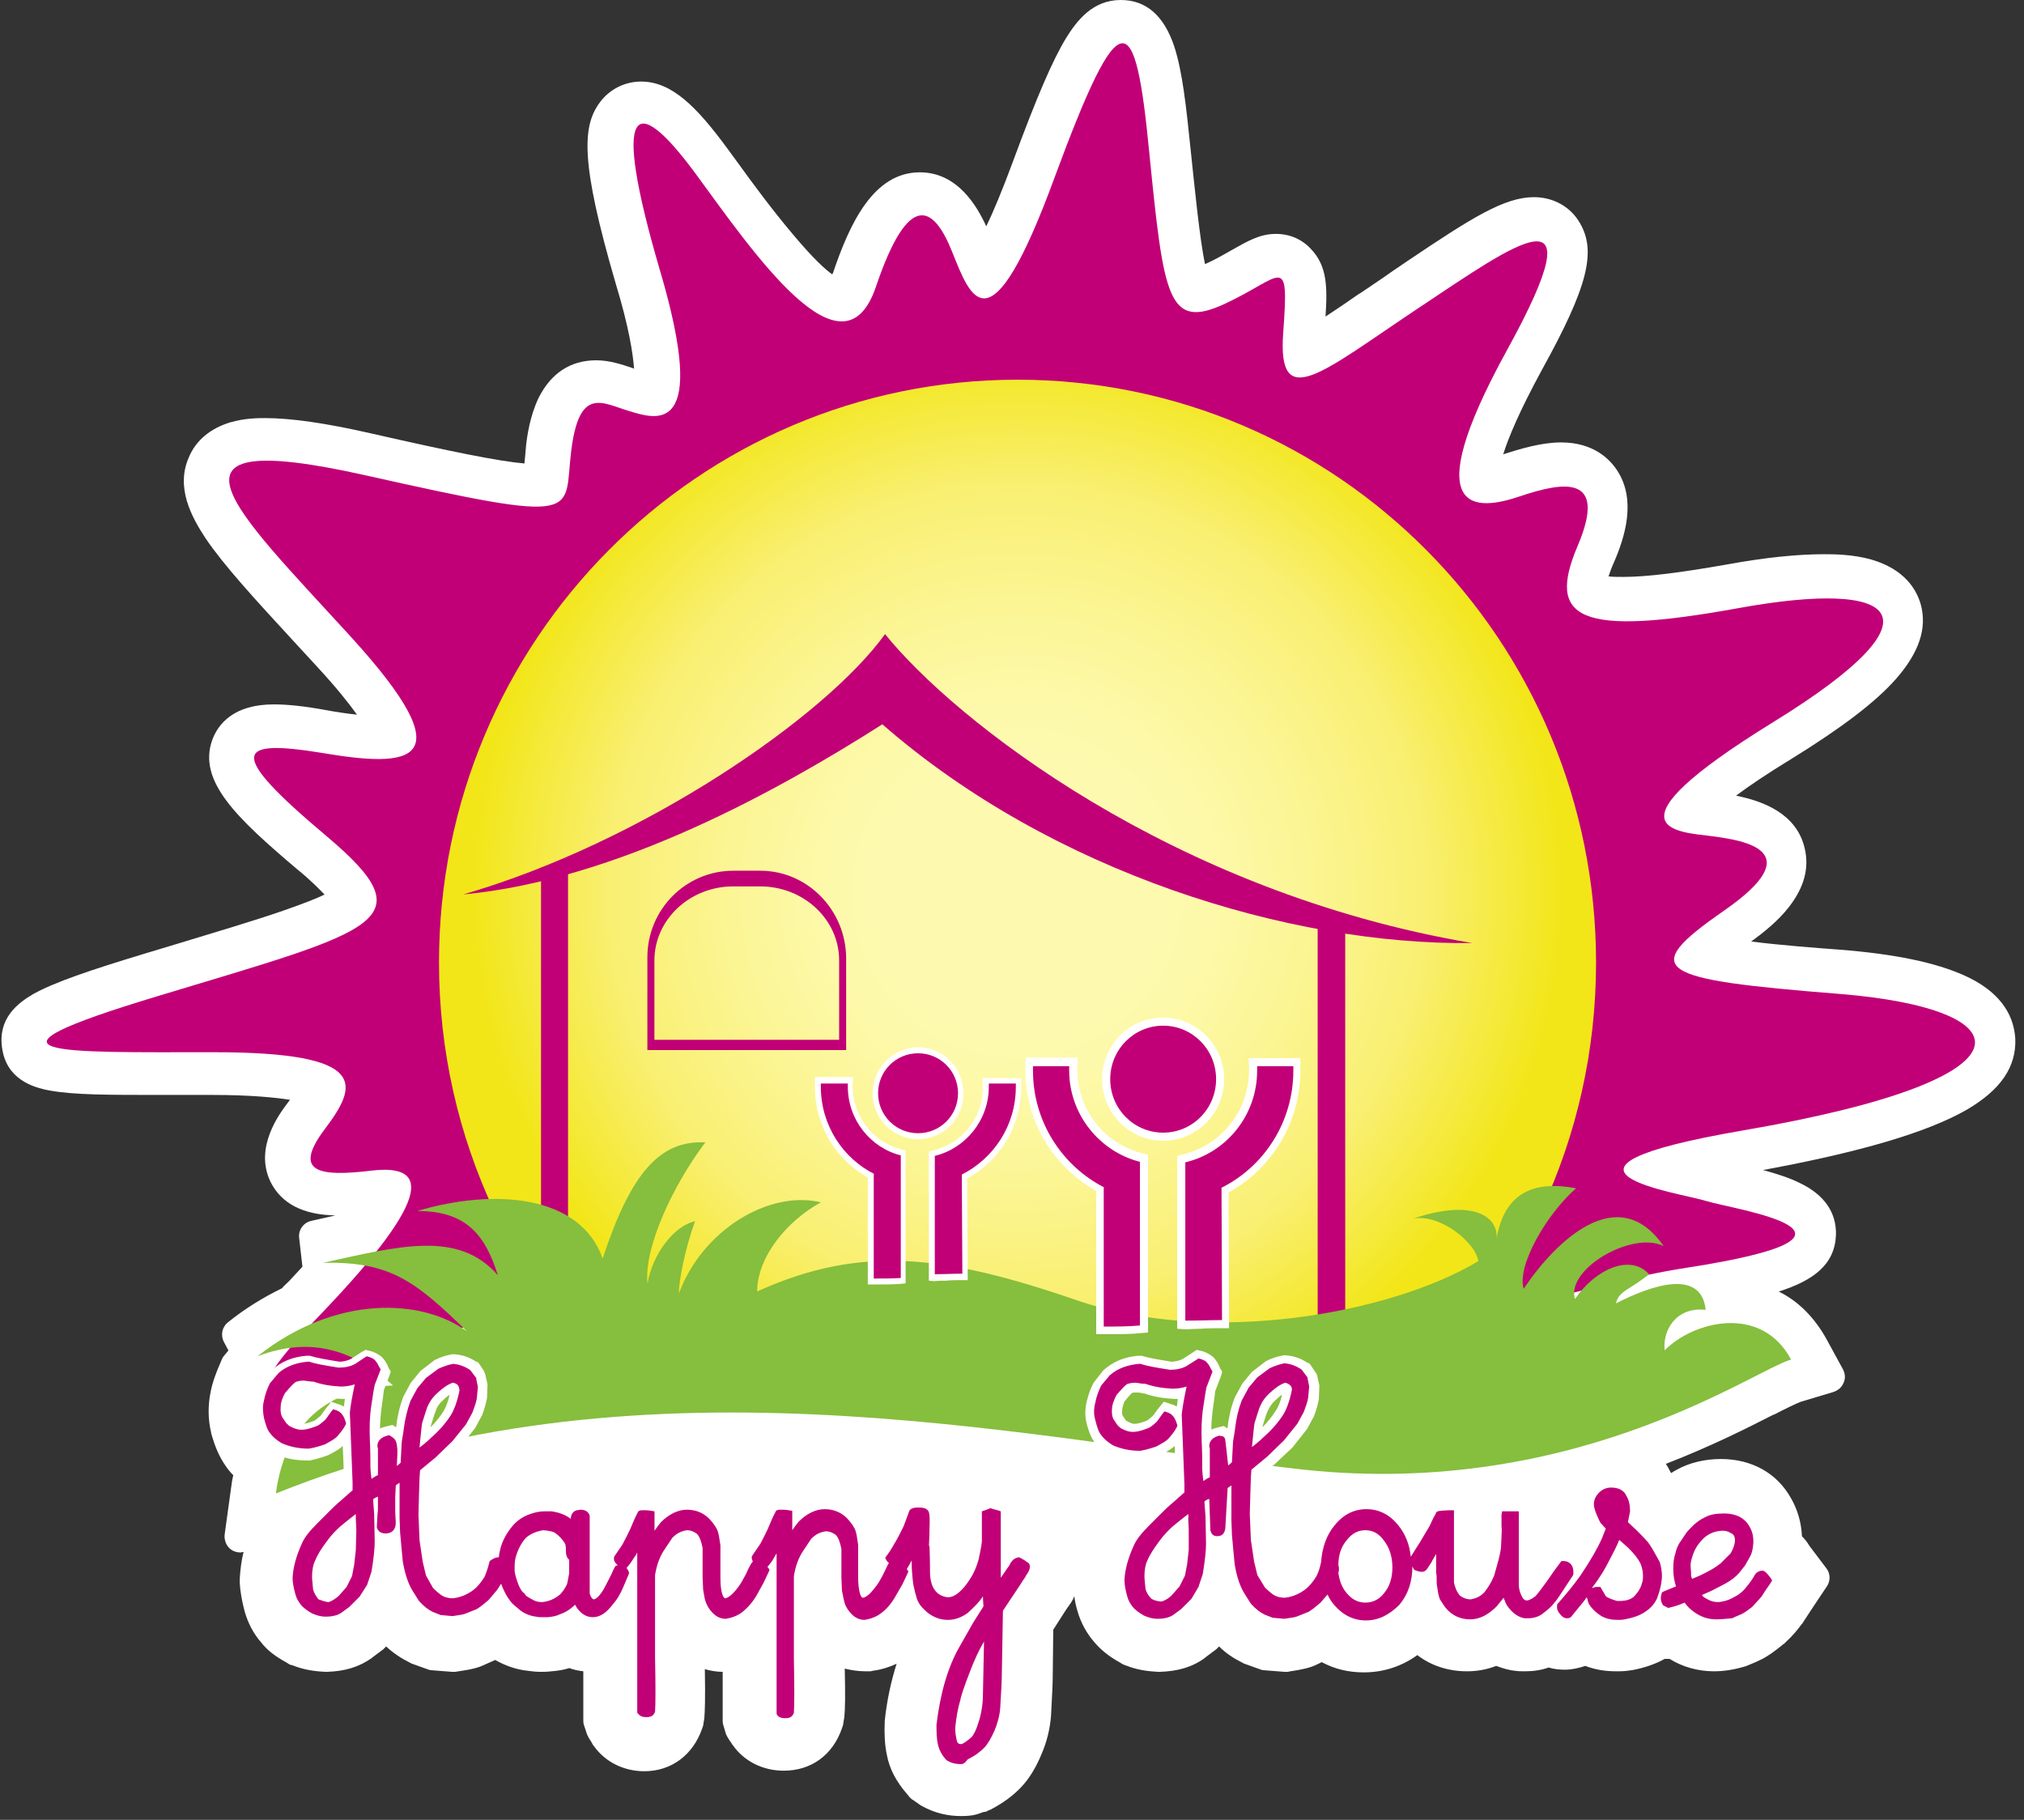 <svg width="228" height="205" viewBox="0 0 228 205" fill="none" xmlns="http://www.w3.org/2000/svg">
<rect x="0" y="0" width="228" height="205" fill="#333333" stroke="none"/>
<path d="M108.243 204.575C106.721 204.575 105.261 204.21 103.922 203.48L103.801 203.419C103.74 203.358 103.679 203.358 103.618 203.297L102.827 202.749C102.705 202.689 102.584 202.567 102.462 202.445L102.219 202.141C100.941 200.681 100.211 199.281 99.906 197.699C99.663 196.543 99.602 195.265 99.663 193.987C99.663 193.926 99.663 193.926 99.663 193.866C99.906 191.492 100.393 189.363 101.002 187.415C100.211 187.781 99.298 188.085 98.324 188.207L98.081 188.267C97.959 188.267 97.898 188.267 97.777 188.267H97.472C96.681 188.267 95.89 188.146 95.16 187.963C95.221 190.823 95.221 192.405 95.099 193.5L95.038 193.866C95.038 193.987 94.978 194.109 94.978 194.291L94.856 194.657C93.821 197.699 91.387 199.464 88.284 199.464C85.972 199.464 83.842 198.429 82.564 196.604C82.564 196.604 82.564 196.543 82.503 196.543L82.321 196.239L82.26 196.178L81.956 195.691C81.895 195.569 81.834 195.448 81.773 195.326L81.469 194.291C81.408 194.109 81.408 193.926 81.408 193.744V188.328C80.739 188.328 80.009 188.207 79.4 188.024C79.461 191.492 79.4 192.831 79.339 193.561L79.278 193.926C79.278 194.048 79.218 194.231 79.218 194.352L79.096 194.717C78.061 197.699 75.627 199.524 72.585 199.524C70.273 199.524 68.204 198.49 66.926 196.725C66.926 196.725 66.926 196.665 66.865 196.665L66.683 196.36C66.683 196.299 66.622 196.299 66.622 196.239L66.317 195.752C66.257 195.63 66.196 195.508 66.135 195.387L65.77 194.291C65.709 194.109 65.709 193.926 65.709 193.744V188.267C65.161 188.207 64.614 188.085 64.127 187.902C63.579 188.085 62.91 188.207 62.119 188.267C61.632 188.328 61.206 188.328 60.902 188.328C60.354 188.328 59.867 188.267 59.442 188.207C58.225 188.085 56.947 187.659 55.791 186.99L54.695 187.476C53.843 187.902 52.931 188.085 51.653 188.267L51.288 188.328C51.227 188.328 51.105 188.328 51.044 188.328C50.983 188.328 50.923 188.328 50.923 188.328L48.61 188.146C48.428 188.146 48.306 188.085 48.124 188.024L46.42 187.415C46.359 187.415 46.298 187.355 46.298 187.355L46.176 187.294C45.203 186.807 44.351 186.259 43.499 185.468L43.377 185.59C43.317 185.651 43.256 185.712 43.195 185.773L41.978 186.685C41.978 186.685 41.917 186.685 41.917 186.746C40.457 187.781 38.875 188.267 36.806 188.328H36.745C36.745 188.328 36.745 188.328 36.684 188.328C35.345 188.267 34.189 188.085 32.972 187.598L32.729 187.537C32.668 187.537 32.607 187.476 32.485 187.415L32.303 187.294C30.964 186.564 30.112 185.894 29.443 185.042C28.53 184.008 27.922 182.791 27.557 181.513C27.252 180.357 27.07 179.323 27.009 178.349V178.166C27.009 178.106 27.009 178.045 27.009 177.984V177.801C27.07 176.828 27.192 175.793 27.435 174.82C27.313 174.82 27.192 174.881 27.07 174.881C26.705 174.881 26.279 174.759 25.974 174.515C25.488 174.15 25.244 173.481 25.305 172.873L26.035 167.579C26.096 167.092 26.157 166.666 26.279 166.179C25.974 165.875 25.67 165.51 25.427 165.145C24.697 164.11 24.21 162.954 23.784 161.433C23.784 161.433 23.784 161.433 23.784 161.372C23.419 159.851 23.419 158.33 23.723 156.808C23.966 155.591 24.392 154.496 24.879 153.401L25.001 153.097C25.062 152.975 25.123 152.853 25.183 152.792L25.731 152.123L25.244 151.21C24.818 150.419 25.001 149.506 25.67 148.959C27.557 147.438 29.625 146.16 31.755 145.125C31.999 144.821 32.303 144.578 32.607 144.273C33.094 143.726 33.581 143.239 34.068 142.691L33.702 139.466C33.581 138.554 34.189 137.702 35.102 137.519C35.102 137.519 37.475 136.972 37.779 136.911C34.128 136.85 31.694 135.572 30.477 133.138C28.591 129.244 31.512 125.41 32.485 124.132C32.546 124.071 32.607 123.95 32.668 123.889C31.086 123.646 28.348 123.341 23.845 123.341H18.003C12.223 123.341 8.389 123.341 5.651 122.854C3.582 122.489 0.722 121.516 0.235 118.047C-0.251 114.701 2 112.997 3.765 111.963C6.199 110.624 10.154 109.285 16.178 107.46L20.011 106.304C24.21 105.026 28.53 103.748 31.877 102.592C34.311 101.74 35.71 101.192 36.562 100.766C35.954 100.158 35.041 99.184 33.459 97.906C26.644 92.126 22.263 87.988 23.906 83.363C24.575 81.538 26.34 79.347 30.843 79.347C32.303 79.347 34.25 79.53 36.867 80.017C37.84 80.199 39.057 80.382 40.213 80.504C39.3 79.226 37.901 77.461 35.71 75.088L32.85 71.985C28.591 67.36 25.244 63.709 23.175 60.667C21.532 58.172 19.768 54.886 21.289 51.478C22.08 49.592 23.723 48.253 25.914 47.584C27.557 47.097 29.139 47.097 29.869 47.097C32.729 47.097 36.684 47.645 41.978 48.862C50.801 50.87 56.217 51.965 59.077 52.209C59.137 51.661 59.198 50.931 59.259 50.201C59.381 49.105 59.685 46.915 60.659 44.846C62.058 42.047 64.249 40.586 67.169 40.586C68.691 40.586 70.09 41.073 71.186 41.438C71.186 41.438 71.429 41.499 71.429 41.56C71.307 39.917 70.881 36.935 69.36 31.946C65.344 18.194 65.587 14.178 67.595 11.501C68.691 10.04 70.394 9.188 72.22 9.188C75.688 9.188 78.487 12.048 81.895 16.673L83.234 18.498C84.633 20.445 87.006 23.67 89.379 26.469C91.631 29.147 92.969 30.364 93.76 30.911C93.76 30.851 93.76 30.851 93.821 30.79C95.708 25.192 98.385 19.411 103.618 19.411C107.878 19.411 110.068 23.244 111.103 25.496C111.894 23.853 112.867 21.541 114.084 18.255C116.822 10.831 118.587 6.754 120.108 4.259C121.325 2.312 123.09 0 126.254 0C129.114 0 131.122 1.765 132.278 5.233C133.191 8.032 133.617 11.926 134.104 16.673C134.529 20.689 135.138 26.956 135.746 29.755C136.963 29.208 137.998 28.599 138.85 28.112C140.493 27.2 141.892 26.348 143.718 26.348C145.3 26.348 146.699 26.956 147.734 28.112C149.438 29.938 149.559 32.189 149.316 35.658C150.533 34.867 151.871 33.954 153.088 33.102L153.21 33.041C154.366 32.25 155.583 31.459 156.861 30.546L158.565 29.39C165.806 24.522 169.457 22.21 172.804 22.21C174.994 22.21 176.941 23.305 177.976 25.131C179.862 28.356 178.828 32.372 173.716 41.621C171.1 46.428 169.883 49.41 169.335 51.174C171.222 50.566 173.655 49.836 175.846 49.836C179.558 49.836 181.383 51.783 182.174 53C184.365 56.346 183.026 60.545 181.809 63.344C181.505 64.013 181.322 64.561 181.201 64.926C181.627 64.987 182.174 64.987 182.905 64.987C185.521 64.987 189.355 64.5 194.527 63.587C198.847 62.796 202.498 62.431 205.48 62.431C206.514 62.431 208.705 62.431 210.834 63.04C214.546 64.135 215.885 66.386 216.372 68.09C217.102 70.768 216.189 73.506 213.573 76.487C211.26 79.104 207.488 81.964 201.889 85.432C199.09 87.136 197.022 88.536 195.561 89.631C198.604 90.239 202.376 91.639 203.289 95.533C203.837 97.785 203.228 99.975 201.524 102.166C200.307 103.748 198.604 105.087 197.265 106.06C200.673 106.486 204.689 106.79 207.183 106.973C213.451 107.46 218.075 108.433 221.3 109.894C224.951 111.537 226.838 113.971 227.02 117.013C227.142 120.177 225.377 122.794 221.483 125.045C216.98 127.601 209.496 129.791 198.604 131.799C200.125 132.225 201.524 132.651 202.741 133.26C205.54 134.598 206.879 136.606 206.818 139.101C206.697 142.387 204.384 144.213 200.368 145.49C202.62 146.586 204.445 148.472 205.784 150.906L207.609 154.253C207.853 154.739 207.914 155.287 207.67 155.774C207.488 156.261 207.062 156.626 206.514 156.808L202.863 157.904C202.498 158.025 200.855 158.816 199.821 159.364H199.76C196.9 160.824 192.823 162.893 187.651 164.901C187.833 165.145 187.955 165.388 188.077 165.631C188.138 165.753 188.198 165.875 188.259 165.936C188.442 165.814 188.624 165.692 188.868 165.571C190.267 164.78 192.032 164.354 193.857 164.354C197.326 164.354 200.186 165.936 201.768 168.796C202.498 170.073 202.924 171.534 202.985 173.055C203.289 173.359 203.593 173.724 203.837 174.15L205.723 176.645C206.21 177.254 206.21 178.106 205.784 178.714L203.958 181.452C203.715 181.817 203.411 182.304 203.046 182.852C203.046 182.852 203.046 182.913 202.985 182.913C202.498 183.582 202.011 184.19 201.159 184.982L201.038 185.103C200.977 185.164 200.916 185.225 200.855 185.225L200.733 185.347C199.821 186.077 199.212 186.503 198.543 186.868C198.056 187.111 197.508 187.355 196.9 187.598C196.839 187.598 196.839 187.598 196.778 187.659C195.379 188.085 194.222 188.267 193.066 188.267C191.302 188.267 189.537 187.781 188.077 186.868H187.894C187.833 186.868 187.772 186.868 187.712 186.868C187.651 186.868 187.59 186.868 187.529 186.868C186.434 187.476 185.156 187.902 183.817 188.146H183.756C183.087 188.267 182.539 188.267 182.053 188.267C180.836 188.267 179.68 188.085 178.584 187.659C177.854 187.902 177.063 188.085 176.272 188.085C175.663 188.085 175.055 188.024 174.447 187.841C173.595 188.146 172.682 188.267 171.769 188.267C171.404 188.267 171.039 188.267 170.674 188.207C169.944 188.146 169.213 187.902 168.544 187.659C167.449 188.085 166.354 188.267 165.258 188.267C163.189 188.267 161.242 187.659 159.66 186.442C157.896 187.72 155.827 188.389 153.636 188.389C151.932 188.389 150.35 188.024 148.89 187.233L148.403 187.476C147.551 187.902 146.578 188.085 145.361 188.267L145.056 188.328C144.996 188.328 144.874 188.328 144.813 188.328C144.752 188.328 144.691 188.328 144.691 188.328L142.379 188.146C142.196 188.146 142.075 188.085 141.892 188.024L140.188 187.415C140.128 187.415 140.067 187.355 140.067 187.355L139.945 187.294C138.971 186.807 138.12 186.259 137.329 185.468L137.207 185.59C137.146 185.651 137.085 185.712 137.024 185.773L135.807 186.685C135.807 186.685 135.746 186.685 135.746 186.746C134.347 187.781 132.704 188.267 130.635 188.328H130.574C130.574 188.328 130.574 188.328 130.513 188.328C129.175 188.267 128.019 188.085 126.802 187.598L126.619 187.537C126.558 187.476 126.437 187.476 126.376 187.415L126.193 187.294C124.854 186.564 124.003 185.833 123.272 184.982C122.42 184.008 121.751 182.791 121.386 181.513C121.203 180.905 121.082 180.357 121.021 179.809C120.838 180.296 120.534 180.722 120.169 181.209L119.621 182.061L118.648 183.582L118.587 188.937C118.587 189.606 118.526 190.823 118.404 193.135V193.196C118.283 194.778 117.918 196.239 117.309 197.638C116.701 199.099 115.97 200.316 115.058 201.289C114.145 202.263 112.989 203.115 111.589 203.845L111.285 203.966C111.163 204.027 111.103 204.088 110.981 204.088L110.677 204.149C109.825 204.514 109.095 204.575 108.243 204.575Z" fill="white"/>
<path d="M68.611 150.292C59.422 147.554 52.181 148.649 42.202 152.848C32.223 157.046 23.643 161.001 36.422 147.736C49.139 134.41 47.983 131.185 41.959 131.855C35.935 132.585 32.892 132.098 36.604 127.169C40.316 122.24 41.715 118.529 24.069 118.529C6.484 118.529 -4.591 118.955 17.802 112.2C42.567 104.716 48.165 103.803 36.787 94.189C25.408 84.636 26.564 83.236 36.3 84.818C46.036 86.461 52.729 86.218 39.525 71.736C26.321 57.254 16.098 47.944 41.168 53.542C66.177 59.14 63.439 57.984 64.351 50.743C65.264 43.502 67.82 45.388 70.862 46.301C73.905 47.213 79.929 49.343 74.331 30.419C68.793 11.495 71.531 10.339 78.286 19.466C84.979 28.593 94.959 43.258 98.67 32.305C102.382 21.352 105.181 23.178 107.25 28.35C109.319 33.461 111.449 40.033 118.811 19.953C126.235 -0.127 127.878 0.785 129.46 17.154C131.103 33.522 131.529 37.234 138.04 34.192C144.551 31.149 145.22 28.35 144.551 37.477C143.881 46.605 148.932 41.919 159.824 34.678C170.716 27.437 180.208 20.44 169.803 39.364C159.398 58.288 166.335 57.558 171.202 55.915C176.07 54.272 181.182 53.359 177.713 61.513C174.245 69.667 177.713 71.796 195.786 68.511C213.858 65.225 219.395 69.241 199.741 81.35C180.026 93.52 189.092 93.702 192.804 94.189C196.516 94.676 203.939 95.832 194.203 102.586C184.468 109.34 186.536 110.314 207.164 111.957C227.792 113.6 230.713 121.449 196.272 127.352C170.533 131.794 189.336 134.349 192.317 135.323C195.299 136.236 214.345 139.035 190.005 142.807C165.665 146.519 125.14 167.086 68.611 150.292Z" fill="#C10077"/>
<path d="M72.272 158.324H156.974C170.969 146.276 179.792 128.386 179.792 108.428C179.792 72.162 150.645 42.772 114.623 42.772C78.661 42.772 49.453 72.162 49.453 108.428C49.453 128.386 58.337 146.276 72.272 158.324Z" fill="url(#paint0_radial_461_1782)"/>
<path d="M52.176 100.757C72.378 94.915 93.006 80.738 99.699 71.428C107.488 81.103 132.01 100.514 165.842 106.233C145.214 106.477 118.501 98.262 99.395 81.59C87.833 88.952 69.639 99.114 52.176 100.757Z" fill="#C10077"/>
<path d="M63.988 98.26H60.945V139.272H63.988V98.26Z" fill="#C10077"/>
<path d="M151.537 150.104H148.434V102.824L151.537 103.189V150.104Z" fill="#C10077"/>
<path d="M31.077 168.238C32.233 159.598 37.77 156.312 44.281 156.069C39.9 152.113 35.032 150.471 29.008 152.783C37.831 145.785 47.567 146.272 52.617 149.984C46.837 144.386 44.038 142.073 36.371 142.256C44.95 140.37 51.644 138.544 56.086 143.655C54.686 139.213 52.617 136.414 47.019 136.414C55.599 133.859 65.335 134.528 67.89 141.769C71.115 131.972 74.401 128.443 79.452 128.686C75.74 133.615 72.515 140.613 72.941 144.568C73.549 141.161 75.983 138.057 78.296 137.57C77.139 140.735 76.47 144.325 76.47 145.724C79.147 138.483 86.693 134.041 92.474 135.441C88.762 137.449 85.293 141.526 85.293 145.481C97.098 140.126 106.59 141.404 121.438 146.515C136.285 151.627 156.548 148.037 166.527 142.073C166.284 140.065 162.328 136.719 159.225 137.266C165.736 135.076 168.718 136.901 168.596 139.457C169.509 134.345 172.794 132.946 177.541 133.859C174.194 136.779 170.847 142.621 171.638 145.177C175.228 139.822 182.287 132.946 187.398 140.37C183.93 138.605 176.385 142.925 177.419 146.333C179.731 142.925 183.686 141.221 185.755 143.534C183.808 145.177 182.287 145.42 182.043 146.82C186.303 144.629 191.658 142.986 192.144 147.55C188.798 147.185 187.277 149.862 187.52 152.113C190.745 148.828 198.412 146.88 201.759 153.148C197.377 154.426 176.75 169.273 145.351 165.379C113.892 161.728 71.481 151.931 31.077 168.238Z" fill="#86BE3D"/>
<path d="M123.483 150.288V149.376V134.163C118.554 131.364 115.512 126.253 115.512 120.533C115.512 120.412 115.512 120.29 115.512 120.168V119.986L115.573 119.134H116.424H120.501H121.414L121.353 120.046V120.229C121.353 120.29 121.353 120.412 121.353 120.472C121.353 124.914 124.335 128.809 128.655 129.904L129.324 130.087V130.756V134.954V149.315V150.106L128.533 150.167C127.438 150.288 126.343 150.288 125.126 150.288H124.396H123.483ZM132.61 149.68V148.767V135.076V130.938V130.208L133.28 130.026C137.661 128.991 140.703 125.036 140.703 120.533C140.703 120.472 140.703 120.351 140.703 120.29V120.107L140.642 119.195H141.555H145.632H146.484V120.046V120.229C146.484 120.351 146.484 120.472 146.484 120.594C146.484 126.375 143.381 131.547 138.391 134.346L138.452 148.706V149.619H137.539C136.809 149.619 136.018 149.619 135.227 149.68C134.618 149.68 134.01 149.741 133.462 149.741L132.61 149.68ZM131.028 128.504C127.256 128.504 124.152 125.401 124.152 121.568C124.152 117.734 127.195 114.631 131.028 114.631C134.801 114.631 137.904 117.734 137.904 121.568C137.904 125.401 134.801 128.504 131.028 128.504Z" fill="white"/>
<path d="M120.44 120.591C120.44 120.409 120.44 120.287 120.44 120.105H116.363C116.363 120.287 116.363 120.409 116.363 120.591C116.363 126.372 119.649 131.362 124.456 133.796C124.395 133.796 124.335 133.735 124.335 133.735V149.434C125.734 149.434 127.134 149.434 128.411 149.312V135.074V130.875C123.848 129.719 120.44 125.52 120.44 120.591ZM141.616 120.105C141.616 120.287 141.616 120.409 141.616 120.591C141.616 125.642 138.147 129.841 133.523 130.936V135.074V148.765C134.922 148.765 136.383 148.704 137.66 148.704L137.6 133.796C137.539 133.796 137.539 133.796 137.478 133.857C142.346 131.484 145.693 126.433 145.693 120.591C145.693 120.409 145.693 120.287 145.693 120.105H141.616ZM136.991 121.565C136.991 118.218 134.314 115.541 131.028 115.541C127.742 115.541 125.065 118.218 125.065 121.565C125.065 124.912 127.742 127.589 131.028 127.589C134.314 127.589 136.991 124.912 136.991 121.565Z" fill="#C10077"/>
<path d="M97.756 144.689V144.02V132.641C94.044 130.572 91.793 126.678 91.793 122.419C91.793 122.297 91.793 122.236 91.793 122.114V121.993V121.323H92.401H95.444H96.113L96.052 122.053V122.175C96.052 122.236 96.052 122.297 96.052 122.358C96.052 125.704 98.304 128.625 101.529 129.477L102.016 129.599V130.146V133.311V143.959V144.568L101.407 144.628C100.616 144.689 99.764 144.689 98.852 144.689H98.304H97.756ZM104.632 144.263V143.594V133.371V130.268V129.72L105.119 129.599C108.405 128.808 110.717 125.887 110.717 122.479C110.717 122.419 110.717 122.358 110.717 122.297V122.175L110.656 121.445H111.326H114.368H115.037V122.114V122.236C115.037 122.297 115.037 122.419 115.037 122.479C115.037 126.8 112.725 130.694 108.952 132.763L109.013 143.533V144.203H108.344C107.796 144.203 107.188 144.203 106.579 144.263C106.153 144.263 105.667 144.263 105.241 144.324L104.632 144.263ZM103.415 128.321C100.555 128.321 98.304 126.009 98.304 123.149C98.304 120.289 100.616 117.977 103.415 117.977C106.275 117.977 108.526 120.289 108.526 123.149C108.587 126.009 106.275 128.321 103.415 128.321Z" fill="white"/>
<path d="M95.507 122.421C95.507 122.299 95.507 122.178 95.507 122.056H92.465C92.465 122.178 92.465 122.299 92.465 122.421C92.465 126.741 94.96 130.514 98.55 132.279C98.489 132.279 98.489 132.279 98.428 132.218V144.023C99.463 144.023 100.497 144.023 101.471 143.962V133.313V130.149C98.063 129.297 95.507 126.133 95.507 122.421ZM111.389 122.056C111.389 122.178 111.389 122.299 111.389 122.421C111.389 126.194 108.772 129.358 105.304 130.21V133.313V143.536C106.338 143.536 107.434 143.475 108.407 143.475L108.346 132.279C108.346 132.279 108.286 132.279 108.286 132.34C111.937 130.514 114.431 126.802 114.431 122.421C114.431 122.299 114.431 122.178 114.431 122.056H111.389ZM107.921 123.151C107.921 120.656 105.913 118.648 103.418 118.648C100.923 118.648 98.915 120.656 98.915 123.151C98.915 125.646 100.923 127.654 103.418 127.654C105.913 127.654 107.921 125.646 107.921 123.151Z" fill="#C10077"/>
<path d="M108.221 199.698C107.491 199.698 106.822 199.515 106.153 199.15L105.848 198.967C105.118 198.116 104.753 197.446 104.631 196.777C104.449 195.986 104.388 195.134 104.449 194.221C104.875 190.509 105.788 187.406 107.187 184.972L108.221 183.147C107.735 183.329 107.248 183.39 106.761 183.39C105.788 183.39 104.814 183.086 103.901 182.416C103.293 181.93 102.806 181.443 102.562 180.895C102.441 180.713 102.258 180.348 102.076 179.435L101.771 179.983C101.163 181.017 100.494 181.808 99.763 182.416C99.155 182.903 98.425 183.208 97.512 183.329C96.356 183.329 95.504 182.903 94.835 182.051C94.53 181.625 94.287 181.199 94.105 180.713C93.983 180.408 93.922 179.922 93.8 179.131L93.739 177.549C93.739 177.183 93.739 176.818 93.739 176.332V174.324C93.678 173.898 93.496 173.532 93.374 173.411C93.374 173.411 93.192 173.35 92.948 173.35C92.644 173.411 92.34 173.532 92.036 173.898L91.245 175.054C90.819 175.723 90.454 176.575 90.271 177.609V179.252C90.21 182.842 90.21 185.398 90.271 186.798C90.332 190.144 90.332 192.031 90.271 193.004C89.906 194.039 89.297 194.525 88.324 194.525C87.35 194.525 86.863 194.1 86.62 193.734L86.559 193.674L86.438 193.491L86.377 193.187V179.496L86.072 180.043C85.525 181.078 84.855 181.869 84.064 182.416C83.456 182.903 82.726 183.208 81.813 183.329C80.657 183.329 79.805 182.903 79.136 182.051C78.831 181.686 78.588 181.199 78.405 180.713C78.284 180.408 78.162 179.922 78.04 179.131L77.979 177.549C77.979 177.183 77.979 176.818 77.979 176.332V174.324C77.919 173.898 77.736 173.532 77.614 173.411C77.614 173.411 77.432 173.35 77.188 173.35C76.884 173.411 76.58 173.532 76.276 173.898L75.485 175.054C75.059 175.723 74.694 176.575 74.511 177.609V179.252C74.45 182.842 74.45 185.398 74.511 186.798C74.572 190.023 74.572 192.031 74.511 193.004C74.146 194.1 73.537 194.525 72.564 194.525C71.59 194.525 71.103 194.1 70.86 193.734L70.799 193.674L70.677 193.491L70.556 193.187V180.043C70.252 180.652 69.886 181.139 69.521 181.565C68.669 182.721 67.635 183.39 66.54 183.39C65.688 183.39 64.958 183.086 64.349 182.477C64.228 182.599 63.923 182.782 63.193 183.025C62.95 183.147 62.402 183.329 61.672 183.39C61.368 183.451 61.124 183.451 60.942 183.451C60.577 183.451 60.333 183.451 60.09 183.39C59.42 183.39 58.569 183.025 57.838 182.477C57.778 182.477 57.352 182.112 56.926 181.747C56.621 181.382 56.317 181.017 56.135 180.652L55.709 181.199C55.161 181.686 54.674 182.051 54.127 182.416L52.788 183.025C52.484 183.147 51.997 183.268 51.023 183.39L49.441 183.268L48.285 182.842C47.616 182.538 47.007 182.051 46.399 181.382L45.547 180.104C44.999 179.191 44.573 178.035 44.33 176.514C44.269 175.906 44.147 175.054 44.086 174.019C43.904 174.08 43.66 174.141 43.417 174.141C43.295 174.141 43.235 174.141 43.113 174.141C43.113 174.993 42.991 176.149 42.748 177.609L42.261 179.252L41.348 180.834L40.07 182.173L39.097 182.964C38.549 183.329 37.819 183.573 36.724 183.573C36.115 183.573 35.507 183.451 34.837 183.147C34.046 182.721 33.62 182.356 33.316 181.991C32.89 181.443 32.586 180.895 32.403 180.287C32.16 179.496 32.038 178.826 32.038 178.218C32.099 176.818 32.464 175.419 33.194 173.898C33.559 173.107 34.229 172.194 35.142 171.281L36.663 169.76C36.845 169.577 37.332 169.151 38.062 168.482L38.793 167.874C38.793 167.752 38.793 167.569 38.793 167.387L38.61 162.884C38.306 163.188 37.819 163.492 36.967 163.918C36.359 164.162 35.689 164.344 34.898 164.527C33.377 164.527 32.282 164.344 31.247 163.857C30.456 163.371 29.909 162.945 29.544 162.397C29.178 161.91 28.935 161.241 28.692 160.328C28.509 159.537 28.509 158.746 28.692 157.955C28.874 157.164 29.117 156.434 29.483 155.765L30.578 154.365C31.734 153.331 33.012 152.844 34.533 152.722H34.898C35.689 152.965 36.724 153.148 38.245 153.391C38.671 153.391 39.158 153.27 39.523 153.087L40.557 152.418L40.74 152.296L40.983 152.174L41.166 152.053L41.409 152.114L41.653 152.174L41.896 152.235C42.383 152.418 42.687 152.6 42.991 152.844C43.235 153.087 43.478 153.391 43.721 153.939L43.782 154.122L43.904 154.304L44.026 154.487L43.965 154.669L43.904 154.852L43.843 155.034L43.234 156.616C43.234 156.86 43.113 157.529 42.93 158.99C42.87 159.537 42.809 160.207 42.809 160.937C42.991 160.815 43.235 160.754 43.478 160.693L43.721 160.632L43.965 160.572L44.208 160.511L44.391 160.632L44.573 160.754L44.634 160.815C44.634 160.754 44.634 160.754 44.634 160.693C44.756 159.598 44.999 158.503 45.425 157.347L46.277 155.765L47.372 154.426L48.954 153.209C49.685 152.844 50.293 152.661 51.023 152.54C52.118 152.6 52.91 152.905 53.64 153.391H53.701L53.822 153.452L53.944 153.574L54.553 154.487V154.548L54.613 154.669L54.674 154.852L54.918 155.947L54.857 157.529C54.735 158.077 54.613 158.624 54.309 159.415L53.518 160.876L51.875 162.945L49.867 164.831L48.346 166.048V166.474L48.285 168.36L48.224 170.612L48.346 173.411L48.711 175.723L49.076 177.183L49.745 178.218C49.806 178.279 49.806 178.279 49.867 178.34L50.476 178.826C50.536 178.826 50.78 178.948 51.145 178.948C51.449 178.948 51.814 178.826 52.118 178.644C52.484 178.461 52.788 178.218 53.031 178.035C53.336 177.731 53.64 177.366 53.761 177.062C53.944 176.636 54.066 176.21 54.187 175.784V175.601L54.248 175.358L54.309 175.175L54.492 175.054L54.674 174.932L54.857 174.81C55.039 174.689 55.161 174.628 55.343 174.506C55.343 174.445 55.404 174.324 55.404 174.263C55.648 173.289 56.135 172.316 56.804 171.403C57.473 170.551 58.386 169.882 59.36 169.516C59.968 169.273 60.637 169.151 61.307 169.151H61.733H62.098C62.767 169.273 63.315 169.395 63.802 169.577C64.045 169.334 64.349 169.151 64.714 169.091C65.079 169.03 65.201 169.03 65.384 169.03C66.601 169.03 67.209 169.76 67.331 170.429L67.392 176.332V177.974C67.513 177.731 67.696 177.366 67.939 176.879C67.939 176.818 68.061 176.514 68.244 176.21C68.122 175.966 68.061 175.662 68.122 175.358V175.297L68.183 175.115L68.244 174.871L69.278 173.35C69.278 173.35 69.46 173.046 70.069 171.768C70.252 171.22 70.556 170.551 70.921 169.882L70.982 169.821L71.103 169.638L71.347 169.395C71.894 169.091 72.138 169.03 72.564 169.03C72.807 169.03 73.112 169.03 73.477 169.091L73.903 169.151L74.329 169.212L74.754 169.273V169.699V169.882C75.606 169.273 76.519 168.969 77.493 168.969C78.892 168.969 80.109 169.516 81.022 170.612C81.204 170.794 81.448 171.159 81.752 171.707C81.996 172.376 82.117 172.985 82.239 173.776V175.115C82.239 175.541 82.239 176.392 82.239 177.67C82.239 177.974 82.239 178.218 82.239 178.522C82.543 178.157 82.787 177.792 82.969 177.427C83.152 177.183 83.273 176.879 83.517 176.392C83.638 176.21 83.699 176.027 83.76 175.906C83.76 175.784 83.76 175.601 83.76 175.48V175.419L83.821 175.236L83.882 174.993L84.916 173.472C84.977 173.411 85.221 172.863 85.707 171.89C85.89 171.403 86.194 170.673 86.559 170.003L86.62 169.942L86.742 169.76L86.985 169.516C87.533 169.212 87.776 169.151 88.202 169.151C88.445 169.151 88.75 169.151 89.115 169.212L89.541 169.273L89.967 169.334L90.393 169.395V169.821V170.003C91.245 169.395 92.157 169.091 93.131 169.091C94.53 169.091 95.747 169.638 96.66 170.733C96.843 170.916 97.086 171.281 97.39 171.829C97.634 172.437 97.755 172.985 97.877 173.898V175.236C97.877 175.662 97.877 176.514 97.877 177.792C97.877 178.096 97.877 178.4 97.877 178.644C98.181 178.279 98.425 177.914 98.607 177.549C98.729 177.366 98.79 177.183 99.155 176.514V176.453V176.392L99.033 176.149L98.912 175.906L98.79 175.662L98.972 175.419L99.155 175.175L99.338 174.932C99.52 174.689 99.763 174.324 100.129 173.715C100.372 173.289 100.737 172.62 101.102 171.89C101.224 171.646 101.406 171.038 101.65 170.368C101.771 169.942 102.197 169.212 103.597 169.212C104.084 169.212 105.362 169.273 105.727 170.429C105.848 170.855 105.909 171.403 105.848 172.741C105.848 173.715 105.788 174.263 105.788 174.628L105.909 177.183V177.366C105.909 178.035 106.031 178.583 106.274 178.948C106.335 179.07 106.518 179.252 106.883 179.313C107.004 179.313 107.248 179.252 107.674 178.766C107.978 178.461 108.343 177.974 108.769 177.305C109.013 176.879 109.256 176.332 109.378 175.784C109.743 174.384 109.743 174.019 109.743 173.958V170.977V170.612V170.247V169.882L110.108 169.76L110.473 169.638L110.838 169.516L111.325 169.334H111.386L111.568 169.273H111.812L112.724 169.516L113.089 169.638L113.454 169.699L113.82 169.821V170.186V170.551V170.916V174.993C114.002 174.871 114.124 174.81 114.306 174.749H114.367L114.611 174.689H114.915C115.584 174.871 116.01 175.115 116.436 175.48L116.497 175.541L116.619 175.662L116.74 175.845C117.227 177.123 116.497 178.035 116.254 178.34L116.193 178.461L116.071 178.705L115.706 179.252L114.854 180.53L114.246 181.443L113.941 181.93L113.82 188.684C113.82 189.292 113.759 190.449 113.637 192.639C113.515 193.613 113.272 194.586 112.907 195.56C112.542 196.473 112.055 197.203 111.568 197.75C111.081 198.298 110.351 198.785 109.438 199.272C108.83 199.698 108.526 199.698 108.221 199.698ZM109.804 189.597C109.256 191.057 109.134 191.544 109.134 191.726C108.891 192.578 108.708 193.43 108.647 194.586C108.647 194.769 108.647 195.012 108.647 195.195C108.708 195.134 108.769 195.073 108.891 195.012C108.952 194.891 109.195 194.404 109.378 193.917C109.682 192.943 109.864 191.909 109.864 190.875L109.804 189.597ZM61.185 173.35C60.637 173.472 60.212 173.654 59.846 173.958C59.481 174.384 59.177 174.993 58.995 175.662C58.934 175.966 58.873 176.392 58.934 176.818C58.934 176.94 58.995 177.244 59.177 177.853C59.42 178.583 59.603 178.766 59.603 178.766L59.907 179.009C59.907 179.009 60.029 179.131 60.577 179.435C60.637 179.435 60.82 179.496 61.002 179.496C61.124 179.496 61.307 179.496 61.489 179.435C61.794 179.374 62.098 179.191 62.524 178.887C62.645 178.766 62.828 178.461 62.95 178.218C62.95 178.157 63.071 177.974 63.193 177.062V176.088C62.95 175.723 62.828 175.297 62.828 174.749C62.828 174.384 62.767 174.202 62.767 174.202C62.645 174.08 62.341 173.776 62.098 173.593C62.037 173.532 61.854 173.411 61.185 173.35ZM36.48 179.313C36.602 179.374 36.785 179.374 36.906 179.435C37.089 179.374 37.271 179.191 37.454 179.07L38.367 178.096L38.793 177.123L38.975 176.088L39.158 174.506V172.681C38.61 173.167 38.062 173.776 37.576 174.384C37.028 175.054 36.663 175.723 36.359 176.392C36.176 176.697 36.115 177.123 36.115 177.731C36.115 177.853 36.115 178.218 36.237 179.009C36.237 179.009 36.359 179.191 36.48 179.313ZM50.658 157.103C50.476 157.225 50.232 157.407 49.928 157.712C49.502 158.077 49.198 158.503 49.076 158.99C48.894 159.355 48.772 159.902 48.528 160.632C48.528 160.632 48.528 160.693 48.528 160.754C49.076 160.207 49.563 159.598 49.989 158.929C50.232 158.503 50.476 157.894 50.658 157.103ZM34.229 156.86C33.925 156.86 33.803 156.921 33.742 156.921C33.742 156.982 33.438 157.225 32.89 157.894C32.769 158.259 32.647 158.624 32.647 158.746C32.586 159.294 32.708 159.476 32.708 159.476L33.073 160.024C33.681 160.389 33.925 160.389 34.046 160.389C34.168 160.389 34.533 160.389 35.446 160.024C35.446 160.024 35.628 159.902 36.054 159.537L36.115 159.476L36.602 158.807L36.845 158.503L37.089 158.199L37.271 157.894L37.636 158.016L38.002 158.138L38.367 158.259C38.488 158.32 38.61 158.381 38.732 158.442C38.793 158.199 38.793 157.894 38.853 157.59C38.732 157.59 38.61 157.59 38.549 157.59C37.271 157.529 36.176 157.347 35.142 156.982H35.081C34.837 156.921 34.533 156.86 34.229 156.86ZM153.858 183.512C152.155 183.512 150.694 182.782 149.477 181.382C149.416 181.321 149.416 181.321 149.356 181.26C148.869 181.747 148.382 182.051 147.834 182.416L146.496 182.964C146.191 183.086 145.705 183.208 144.731 183.39L143.149 183.268L141.993 182.842C141.323 182.538 140.715 182.051 140.106 181.382L139.255 180.104C138.707 179.191 138.281 178.035 138.038 176.514C137.977 175.906 137.855 175.054 137.794 174.019C137.612 174.08 137.368 174.141 137.125 174.141C137.003 174.141 136.942 174.141 136.821 174.141C136.821 174.993 136.699 176.088 136.455 177.609L135.969 179.252L135.056 180.834L133.778 182.173L132.805 182.964C132.257 183.329 131.527 183.573 130.492 183.573C129.884 183.573 129.275 183.451 128.606 183.147C127.815 182.721 127.389 182.356 127.024 181.991C126.598 181.504 126.294 180.895 126.111 180.287C125.929 179.496 125.807 178.826 125.746 178.218C125.807 176.818 126.172 175.419 126.902 173.898C127.267 173.107 127.937 172.194 128.849 171.281L130.371 169.76C130.553 169.577 131.04 169.151 131.77 168.482L132.5 167.874C132.5 167.752 132.5 167.569 132.5 167.387L132.318 162.884C132.013 163.188 131.527 163.492 130.675 163.918C130.066 164.162 129.397 164.344 128.606 164.527C127.085 164.527 125.989 164.344 124.955 163.857C124.164 163.371 123.616 162.945 123.251 162.397C122.886 161.91 122.643 161.241 122.399 160.328C122.217 159.537 122.217 158.746 122.399 157.955C122.582 157.164 122.825 156.434 123.19 155.765L124.286 154.365C125.442 153.331 126.72 152.844 128.241 152.722H128.606C129.397 152.965 130.431 153.148 131.953 153.391C132.379 153.391 132.865 153.27 133.23 153.087L134.265 152.418L134.447 152.296L134.63 152.174L134.813 152.053L135.056 152.114L135.299 152.174L135.543 152.235C136.03 152.418 136.334 152.6 136.638 152.844C136.881 153.087 137.125 153.391 137.368 153.939L137.429 154.122L137.551 154.304L137.672 154.487L137.612 154.791L137.551 154.973L137.49 155.156L136.881 156.738C136.881 156.982 136.76 157.651 136.577 159.111C136.516 159.659 136.455 160.328 136.455 161.058C136.638 160.937 136.881 160.876 137.125 160.815L137.368 160.754L137.612 160.693L137.855 160.632L138.038 160.754L138.22 160.876L138.281 160.937C138.281 160.876 138.281 160.876 138.281 160.815C138.403 159.72 138.646 158.624 139.072 157.468L139.924 155.886L141.019 154.548L142.601 153.331C143.331 152.965 143.94 152.783 144.67 152.661C145.765 152.722 146.556 153.026 147.287 153.513H147.347L147.469 153.574L147.591 153.696L148.199 154.608L148.26 154.669L148.321 154.791L148.382 154.973L148.625 156.069L148.564 157.651C148.443 158.199 148.321 158.746 148.017 159.537L147.226 160.998L145.583 163.066L143.575 164.953L142.054 166.17V166.596L141.993 168.482L141.932 170.733L142.054 173.532L142.419 175.845L142.784 177.305L143.514 178.4C143.575 178.461 143.879 178.705 144.183 178.948C144.244 178.948 144.488 179.07 144.853 179.07C145.157 179.07 145.522 178.948 145.826 178.766C146.191 178.583 146.496 178.34 146.739 178.157C147.043 177.853 147.348 177.488 147.469 177.183C147.652 176.818 147.773 176.392 147.895 175.906C148.078 174.08 148.625 172.559 149.599 171.281C150.755 169.821 152.215 169.091 153.98 169.091C155.684 169.091 157.205 169.821 158.361 171.281C158.787 171.768 159.091 172.376 159.335 172.985C159.517 172.62 159.822 172.133 160.187 171.464C160.308 171.22 160.491 170.733 160.795 170.186C160.917 169.212 161.89 169.212 163.229 169.151H163.716H164.203H164.69V169.638V170.125V170.612V172.863V173.532V174.993V176.21V178.279C164.75 178.522 164.872 178.826 165.055 179.07C165.055 179.07 165.298 179.131 165.541 179.131C165.846 179.07 166.15 178.887 166.393 178.583C166.637 178.218 166.941 177.731 167.245 177.183C167.245 177.183 167.306 177.001 167.61 175.966C167.793 175.175 167.975 174.567 168.036 174.202L168.097 173.046C168.097 172.681 168.097 172.316 168.097 171.95C168.097 171.22 168.097 170.733 168.097 170.49L168.158 170.064L168.219 169.638L168.28 169.212H168.706H169.132H169.557H170.531H171.018H171.505H171.991V169.699V170.186V170.673V178.522C171.991 178.705 172.052 178.948 172.113 179.131L172.174 179.07C172.235 179.009 172.296 178.948 172.357 178.887C172.539 178.644 172.843 178.279 173.269 177.67C173.634 177.062 174.182 176.332 174.79 175.541L174.973 175.358L175.156 175.115L175.338 174.871H175.582L175.886 174.932H176.19C176.798 174.993 177.346 175.297 177.711 175.784C177.772 175.845 177.772 175.906 177.833 175.966C178.563 174.749 179.172 173.776 179.476 172.924L179.658 172.437C179.598 172.376 179.537 172.255 179.415 172.194C178.563 170.551 178.441 169.942 178.441 169.456C178.441 168.665 178.746 167.995 179.354 167.448C179.963 166.9 180.632 166.596 181.423 166.596C182.579 166.596 183.492 167.143 184.04 168.056C184.405 168.725 184.587 169.456 184.587 170.307C184.526 170.673 184.465 170.977 184.465 171.159L185.074 171.768C185.5 172.133 185.926 172.62 186.352 173.107C186.778 173.654 187.143 174.324 187.63 175.175C187.691 174.993 187.751 174.81 187.812 174.628C187.812 174.263 188.177 173.532 188.482 173.046L189.09 172.133C189.333 171.829 189.638 171.524 190.003 171.099C190.49 170.673 190.916 170.368 191.402 170.125C192.132 169.699 193.045 169.516 194.08 169.516C195.783 169.516 197.061 170.186 197.791 171.464C198.278 172.255 198.461 173.167 198.339 174.08C198.278 174.871 198.096 175.419 197.852 175.845L197.731 176.027C197.974 175.906 198.157 175.906 198.4 175.906H198.583H198.765L199.069 176.027L199.374 176.271C199.678 176.514 199.921 176.818 200.165 177.183L200.347 177.427L200.53 177.731L200.773 178.035L200.591 178.34L200.408 178.644L200.225 178.948C199.982 179.313 199.678 179.8 199.252 180.408C199.008 180.774 198.643 181.139 198.035 181.808C197.366 182.356 196.94 182.599 196.635 182.782C196.392 182.903 195.966 183.086 195.418 183.268C194.627 183.512 194.019 183.633 193.349 183.633C192.193 183.633 191.098 183.268 190.185 182.538C189.942 182.356 189.699 182.173 189.455 181.93C189.029 182.051 188.664 182.173 188.238 182.234H188.177H187.934L187.63 182.173L186.96 181.869L186.899 181.808L186.717 181.686C186.474 181.991 186.169 182.234 185.804 182.477C185.074 182.964 184.161 183.268 183.127 183.512C182.762 183.573 182.457 183.573 182.214 183.573C181.423 183.573 180.632 183.39 179.963 183.086C179.354 182.721 178.867 182.356 178.502 181.93C178.259 182.234 178.015 182.477 177.772 182.842C177.529 183.208 176.981 183.451 176.433 183.451C176.007 183.451 175.399 183.329 174.851 182.599C174.79 182.538 174.79 182.477 174.73 182.416C174.608 182.538 174.486 182.66 174.304 182.782C173.634 183.329 172.843 183.573 171.931 183.573C171.748 183.573 171.626 183.573 171.444 183.512C170.714 183.39 169.983 183.025 169.375 182.416C169.192 182.234 169.071 182.112 168.949 181.93C167.854 183.025 166.637 183.512 165.42 183.512C164.02 183.512 162.803 182.964 161.89 181.869C161.708 181.686 161.525 181.321 161.221 180.834C160.978 180.226 160.856 179.617 160.673 178.705V178.035C160.43 178.157 160.187 178.218 159.943 178.218C159.882 178.218 159.822 178.218 159.7 178.218C159.456 179.496 158.97 180.591 158.179 181.565C157.023 182.782 155.562 183.512 153.858 183.512ZM181.606 179.131C181.727 179.191 181.971 179.313 182.336 179.374C182.823 179.374 183.249 179.252 183.431 179.07L183.614 178.826L183.735 178.644C183.857 178.461 183.979 178.218 183.979 177.974C184.04 177.549 183.979 177.001 183.796 176.392C183.674 176.21 183.309 175.723 182.701 175.115L182.214 176.149C181.91 176.818 181.545 177.488 181.058 178.157V178.218L181.24 178.522L181.606 179.131ZM151.729 176.21C151.85 176.575 151.789 176.94 151.729 177.305C151.789 177.731 152.033 178.279 152.398 178.705C152.824 179.191 153.25 179.435 153.798 179.435C154.345 179.435 154.771 179.252 155.197 178.705C155.684 178.157 155.866 177.427 155.866 176.453C155.866 175.48 155.623 174.689 155.136 174.08C154.71 173.533 154.284 173.289 153.798 173.289C153.25 173.289 152.824 173.532 152.459 174.019C151.972 174.689 151.789 175.358 151.729 176.21ZM130.249 179.313C130.371 179.374 130.553 179.374 130.675 179.435C130.857 179.374 131.04 179.191 131.162 179.07L132.074 178.096L132.5 177.123L132.683 176.088L132.865 174.506V172.681C132.318 173.167 131.77 173.776 131.283 174.384C130.736 175.054 130.371 175.723 130.066 176.392C129.884 176.697 129.823 177.123 129.823 177.731C129.823 177.853 129.823 178.218 129.945 179.009C130.005 179.009 130.127 179.191 130.249 179.313ZM194.08 173.411H193.958C193.41 173.472 192.984 173.593 192.619 173.958C192.193 174.384 191.828 174.81 191.707 175.175C191.402 175.966 191.402 176.21 191.402 176.21V176.271C191.524 176.21 191.707 176.149 191.828 176.027C192.619 175.601 192.984 175.297 193.167 175.175C193.349 175.054 193.654 174.749 194.141 174.202C194.262 173.898 194.384 173.593 194.384 173.411C194.262 173.411 194.201 173.411 194.08 173.411ZM144.427 157.103C144.244 157.225 144.001 157.407 143.697 157.712C143.271 158.077 142.966 158.564 142.784 158.99C142.601 159.355 142.48 159.902 142.236 160.632C142.236 160.632 142.236 160.693 142.236 160.754C142.784 160.207 143.271 159.598 143.697 158.929C144.001 158.503 144.244 157.894 144.427 157.103ZM127.997 156.86C127.754 156.86 127.632 156.86 127.511 156.921C127.389 157.042 127.024 157.407 126.659 157.894C126.476 158.381 126.415 158.685 126.415 158.807C126.355 159.294 126.476 159.476 126.476 159.476L126.841 160.024C127.45 160.389 127.693 160.389 127.815 160.389C127.937 160.389 128.302 160.389 129.214 160.024C129.214 160.024 129.397 159.902 129.823 159.537L129.884 159.476L130.371 158.807L130.614 158.503L130.857 158.199L131.101 157.894L131.466 158.016L131.831 158.138L132.196 158.259C132.318 158.32 132.439 158.381 132.561 158.442C132.622 158.199 132.622 157.894 132.683 157.59C132.561 157.59 132.439 157.59 132.379 157.59C131.101 157.529 129.945 157.347 128.971 156.982C128.971 156.982 128.971 156.982 128.91 156.982C128.667 156.921 128.363 156.86 127.997 156.86Z" fill="white"/>
<path d="M108.232 198.722C107.684 198.722 107.136 198.601 106.65 198.296L106.589 198.236L106.528 198.175C106.041 197.627 105.798 197.079 105.676 196.593C105.494 195.862 105.494 195.071 105.494 194.28C105.919 190.751 106.771 187.77 108.11 185.457L109.631 182.78L110.787 180.954C110.787 180.711 110.727 180.407 110.727 179.798C110.727 179.859 110.666 179.859 110.666 179.92C110.301 180.468 109.753 181.015 109.023 181.685C108.353 182.171 107.623 182.476 106.771 182.476C105.98 182.476 105.25 182.232 104.52 181.685C104.033 181.259 103.668 180.894 103.486 180.528C103.364 180.346 103.181 179.92 102.877 178.46C102.755 177.486 102.694 176.634 102.694 175.843V175.782C102.39 176.33 102.269 176.573 102.147 176.756L102.329 176.999L102.208 177.303L101.66 178.46L100.991 179.616C100.504 180.528 99.895 181.259 99.226 181.745C98.739 182.111 98.131 182.354 97.401 182.476C96.731 182.476 96.184 182.171 95.697 181.563C95.453 181.259 95.271 180.954 95.149 180.589C95.088 180.346 94.967 179.859 94.845 179.19L94.784 177.729C94.784 177.425 94.784 176.999 94.784 176.512V174.504C94.662 173.835 94.48 173.287 94.176 172.922C93.871 172.679 93.445 172.496 93.019 172.496C92.289 172.618 91.863 172.861 91.376 173.348L90.525 174.626C89.977 175.417 89.612 176.391 89.429 177.547V179.311C89.429 182.902 89.429 185.457 89.429 186.857C89.49 190.021 89.49 192.029 89.429 192.942C89.247 193.429 88.943 193.55 88.456 193.55C88.273 193.55 87.786 193.55 87.543 193.185L87.482 193.063V192.881V174.991C87.361 175.174 87.239 175.356 87.117 175.6C86.995 175.843 86.752 176.147 86.448 176.512L86.509 176.573L86.691 176.817L86.569 177.121L86.022 178.277L85.353 179.494C84.866 180.407 84.257 181.076 83.588 181.624C83.101 181.989 82.493 182.232 81.762 182.354C81.093 182.354 80.545 182.05 80.059 181.441C79.815 181.137 79.633 180.833 79.511 180.468C79.389 180.224 79.328 179.737 79.207 179.068L79.146 177.608C79.146 177.303 79.146 176.878 79.146 176.391V174.383C79.024 173.713 78.842 173.166 78.537 172.801C78.233 172.557 77.807 172.375 77.381 172.375C76.651 172.496 76.225 172.74 75.738 173.227L74.886 174.504C74.339 175.295 73.974 176.269 73.791 177.425V179.19C73.791 182.78 73.791 185.336 73.791 186.735C73.852 189.899 73.852 191.907 73.791 192.82C73.609 193.307 73.304 193.428 72.817 193.428C72.635 193.428 72.148 193.428 71.905 193.063L71.783 192.942V192.759V174.869C71.722 175.052 71.601 175.235 71.418 175.478C71.236 175.782 70.992 176.147 70.627 176.573L70.566 176.634C70.688 176.756 70.749 176.878 70.809 176.999L70.87 177.182L70.809 177.364L70.323 178.52C69.958 179.433 69.532 180.163 69.045 180.711C68.315 181.685 67.585 182.171 66.793 182.171C66.124 182.171 65.576 181.867 65.09 181.259C64.968 181.137 64.907 180.954 64.785 180.772C64.603 180.954 64.359 181.137 64.116 181.32C63.934 181.441 63.569 181.685 63.021 181.867C62.777 181.989 62.352 182.111 61.743 182.171C61.5 182.171 61.256 182.171 61.074 182.171C60.83 182.171 60.587 182.171 60.404 182.111C59.796 182.05 59.127 181.806 58.579 181.38C58.518 181.32 58.214 181.076 57.727 180.65C57.301 180.163 56.997 179.677 56.753 179.129C56.632 178.886 56.51 178.581 56.449 178.399L56.023 179.068L55.05 180.224C54.624 180.589 54.198 180.954 53.711 181.259L52.494 181.745C52.251 181.867 51.825 181.928 50.973 182.05L49.634 181.928L48.721 181.563C48.234 181.32 47.748 180.954 47.2 180.346L46.47 179.19C45.983 178.399 45.618 177.303 45.374 175.904C45.314 175.174 45.192 174.078 45.07 172.618L45.01 170.975V167.75V167.02C44.888 167.142 44.705 167.203 44.584 167.324L44.523 168.663V170.306L44.584 171.523C44.584 172.314 44.158 172.74 43.427 172.74C42.941 172.74 42.575 172.496 42.454 172.07V172.01V171.949L42.515 170.732L42.575 170.062C42.575 169.941 42.575 169.819 42.575 169.697V168.602C42.332 168.663 42.15 168.785 42.028 168.906L42.15 170.549L42.21 173.653C42.21 174.444 42.089 175.6 41.845 177.06L41.358 178.52L40.507 179.859L39.35 181.015L38.438 181.685C38.073 181.928 37.525 182.111 36.673 182.111C36.186 182.111 35.7 181.989 35.152 181.745C34.604 181.441 34.239 181.137 33.996 180.894C33.631 180.468 33.387 180.042 33.266 179.555C33.083 178.886 32.961 178.277 32.961 177.729C33.022 176.512 33.387 175.235 33.996 173.896C34.3 173.166 34.908 172.436 35.76 171.584L37.282 170.062C37.464 169.88 37.89 169.454 38.62 168.845L39.716 167.872C39.716 167.689 39.716 167.385 39.716 166.959L39.411 159.11C39.472 158.44 39.655 157.406 39.959 155.945C39.411 156.128 38.864 156.189 38.377 156.189C37.16 156.128 36.186 155.945 35.334 155.641C35.03 155.641 34.665 155.58 34.239 155.519H34.178C33.874 155.519 33.631 155.58 33.387 155.641C33.205 155.702 32.84 156.067 32.109 156.919C31.805 157.467 31.623 158.014 31.623 158.379C31.562 159.11 31.683 159.475 31.805 159.657L32.17 160.205C32.292 160.387 32.474 160.509 32.596 160.631C33.144 160.935 33.57 161.057 33.935 161.057C34.3 161.057 34.787 160.996 35.7 160.631C35.882 160.57 36.126 160.387 36.612 159.961C36.734 159.84 36.977 159.475 37.282 159.049L37.525 158.744L37.89 158.866C38.255 158.988 38.681 159.292 38.925 160.144L38.985 160.327L38.925 160.509C38.681 160.996 38.316 161.422 37.951 161.848C37.708 162.091 37.282 162.335 36.612 162.7C36.065 162.882 35.517 163.065 34.787 163.186C33.57 163.186 32.596 162.943 31.744 162.578C31.136 162.213 30.71 161.848 30.406 161.422C30.101 161.057 29.919 160.448 29.736 159.718C29.615 159.11 29.554 158.44 29.736 157.771C29.858 157.102 30.101 156.432 30.406 155.824L31.379 154.668C32.292 153.877 33.387 153.511 34.665 153.39H34.787H34.848C35.517 153.633 36.612 153.816 38.133 154.059C38.864 154.059 39.472 153.937 40.02 153.633L41.115 152.903L41.298 152.781L41.541 152.842C41.906 152.964 42.15 153.085 42.271 153.268C42.454 153.451 42.575 153.694 42.758 154.059L42.88 154.242L42.819 154.424L42.21 156.006C42.15 156.25 42.028 156.919 41.784 158.623C41.663 159.535 41.602 160.752 41.663 162.213C41.724 163.43 41.724 164.403 41.724 165.134C41.724 165.56 41.784 166.046 41.845 166.594C42.028 166.472 42.271 166.29 42.575 166.168V164.525V163.186C42.575 163.126 42.515 163.004 42.515 162.882C42.515 162.517 42.697 161.969 43.61 161.726L43.853 161.665L44.036 161.787C44.401 162.03 44.523 162.152 44.584 162.335C44.584 162.335 44.705 162.517 44.766 163.308C44.766 163.552 44.766 164.099 44.705 165.134C44.888 165.012 45.01 164.89 45.131 164.769L45.253 162.456C45.314 161.969 45.435 161.483 45.496 160.874C45.618 159.901 45.861 158.866 46.226 157.832L47.017 156.371L47.991 155.215L49.391 154.181C49.938 153.937 50.425 153.755 51.033 153.633C51.764 153.694 52.372 153.937 52.92 154.302L52.981 154.363L53.041 154.424L53.589 155.154L53.65 155.215V155.337L53.833 156.25L53.711 157.527C53.65 157.953 53.468 158.44 53.224 159.11L52.494 160.448L50.973 162.335L49.086 164.16L47.322 165.62L47.261 166.472L47.2 168.359L47.139 170.61L47.261 173.531L47.626 175.965L47.991 177.486L48.782 178.886C48.904 179.007 49.208 179.311 49.695 179.677C50.06 179.92 50.486 180.042 51.033 180.042C51.52 179.981 52.007 179.859 52.494 179.616C52.981 179.372 53.346 179.129 53.65 178.825C54.076 178.399 54.38 177.973 54.624 177.547C54.806 177.06 54.989 176.573 55.11 176.026L55.171 175.843L55.354 175.721C55.597 175.539 55.901 175.417 56.206 175.417C56.206 175.113 56.267 174.869 56.327 174.626C56.51 173.774 56.936 172.922 57.544 172.131C58.092 171.401 58.822 170.853 59.735 170.549C60.222 170.367 60.769 170.245 61.378 170.245C61.439 170.245 61.743 170.245 62.108 170.245C63.021 170.367 63.751 170.671 64.299 171.097C64.299 170.61 64.542 170.245 64.968 170.123C65.15 170.123 65.272 170.062 65.394 170.062C66.185 170.062 66.368 170.549 66.428 170.732V176.391V178.338C66.428 179.007 66.428 179.372 66.428 179.494C66.489 179.737 66.672 180.163 66.915 180.163C66.976 180.163 67.402 180.042 68.01 179.007C68.132 178.764 68.436 178.216 68.862 177.364C68.923 177.182 69.045 176.938 69.227 176.573L69.349 176.391L69.532 176.33C69.532 176.33 69.532 176.33 69.593 176.33C69.471 176.208 69.106 175.904 69.167 175.539V175.417L69.227 175.295L70.14 173.957C70.14 173.896 70.323 173.653 70.992 172.253C71.236 171.705 71.479 171.036 71.844 170.367L71.905 170.245L72.026 170.184C72.148 170.123 72.27 170.123 72.513 170.123C72.696 170.123 73 170.123 73.304 170.184L73.73 170.245V170.671C73.73 171.219 73.73 171.827 73.73 172.436C73.974 172.07 74.217 171.766 74.46 171.462C75.373 170.549 76.408 170.062 77.381 170.062C78.477 170.062 79.45 170.488 80.18 171.401C80.302 171.584 80.545 171.827 80.789 172.314C80.971 172.74 81.032 173.287 81.154 174.078V175.235C81.154 175.661 81.154 176.512 81.154 177.729C81.154 178.46 81.215 179.068 81.336 179.494C81.397 179.677 81.519 180.042 81.701 180.042C81.762 180.042 82.067 179.981 82.553 179.494C83.04 179.007 83.466 178.399 83.77 177.79C83.892 177.608 84.075 177.243 84.318 176.695C84.501 176.33 84.622 176.086 84.805 175.904C84.744 175.782 84.683 175.6 84.683 175.478V175.356L84.744 175.235L85.657 173.896C85.718 173.774 86.022 173.227 86.509 172.192C86.752 171.644 86.995 170.975 87.361 170.306L87.421 170.184L87.543 170.123C87.665 170.062 87.786 170.062 88.03 170.062C88.212 170.062 88.517 170.062 88.821 170.123L89.247 170.184V170.61C89.247 171.158 89.247 171.766 89.247 172.375C89.49 172.01 89.734 171.705 89.977 171.401C90.89 170.488 91.924 170.002 92.898 170.002C93.993 170.002 94.967 170.428 95.697 171.34C95.819 171.523 96.062 171.766 96.305 172.253C96.488 172.679 96.549 173.227 96.67 174.018V175.174C96.67 175.6 96.67 176.452 96.67 177.669C96.67 178.399 96.731 179.007 96.853 179.433C96.914 179.677 97.035 179.981 97.218 179.981C97.279 179.981 97.583 179.92 98.07 179.433C98.557 178.886 98.983 178.338 99.287 177.729C99.348 177.608 99.469 177.425 99.835 176.634C99.956 176.391 100.017 176.208 100.139 176.086C100.017 175.965 99.895 175.843 99.835 175.721L99.713 175.478L99.895 175.235C100.078 174.991 100.382 174.565 100.747 173.896C101.052 173.409 101.356 172.801 101.782 171.949C101.903 171.584 102.147 171.036 102.39 170.306C102.512 169.819 103.181 169.819 103.425 169.819C103.851 169.819 104.459 169.819 104.642 170.367C104.702 170.549 104.763 170.975 104.702 172.375C104.702 173.287 104.642 173.835 104.642 174.139H104.702C104.702 174.383 104.763 175.295 104.763 176.878V177.06C104.763 177.912 104.946 178.642 105.311 179.129C105.615 179.555 106.041 179.798 106.65 179.92C106.711 179.92 106.771 179.92 106.832 179.92C107.319 179.92 107.806 179.616 108.353 179.068C108.658 178.764 109.084 178.216 109.51 177.486C109.814 176.938 110.057 176.33 110.24 175.661C110.544 174.261 110.605 173.774 110.605 173.592V170.61V170.245L110.97 170.123L111.457 169.941L111.578 169.88L111.7 169.941L112.369 170.123L112.735 170.245V170.61V177.729L113.161 177.121L113.404 176.756L113.708 176.33C113.769 176.208 113.83 176.026 114.012 175.843C114.195 175.6 114.378 175.539 114.56 175.478L114.743 175.417L114.925 175.478C115.169 175.6 115.473 175.782 115.777 176.026L115.899 176.086L115.96 176.208C116.142 176.634 115.838 177.121 115.534 177.547C115.534 177.608 115.412 177.79 115.229 178.034L114.925 178.52L114.073 179.798C113.952 179.981 113.586 180.528 112.978 181.441L112.856 188.5C112.856 189.169 112.795 190.447 112.674 192.394C112.613 193.246 112.369 194.159 112.004 195.011C111.639 195.802 111.274 196.471 110.848 196.897C110.422 197.323 109.814 197.81 109.023 198.175C108.658 198.662 108.475 198.722 108.232 198.722ZM110.848 184.91C110.24 185.944 109.753 187.039 109.327 188.135C108.475 190.325 108.232 191.177 108.171 191.542C107.928 192.333 107.745 193.307 107.623 194.463C107.562 195.071 107.684 195.619 107.806 196.167C107.867 196.349 107.988 196.471 108.293 196.471C108.536 196.41 108.962 196.106 109.449 195.68C109.753 195.315 109.996 194.767 110.179 194.159C110.544 193.124 110.727 191.968 110.727 190.812L110.848 184.91ZM61.195 172.375C60.404 172.496 59.735 172.801 59.248 173.227C58.7 173.835 58.335 174.565 58.092 175.417C57.97 175.843 57.97 176.33 57.97 176.878C57.97 177.182 58.092 177.608 58.275 178.155C58.579 179.068 58.883 179.372 59.066 179.494L59.127 179.555L59.187 179.677C59.187 179.677 59.309 179.859 60.161 180.285C60.404 180.407 60.709 180.468 61.013 180.468C61.256 180.468 61.5 180.407 61.743 180.346C62.169 180.224 62.656 179.981 63.082 179.616C63.386 179.311 63.629 178.946 63.812 178.581C63.873 178.52 63.934 178.277 64.116 177.243V175.721C63.934 175.539 63.751 175.295 63.751 174.748C63.751 174.139 63.69 174.018 63.69 173.957C63.386 173.409 62.96 172.983 62.534 172.679C62.352 172.557 61.986 172.436 61.195 172.375ZM40.081 170.549L38.925 171.462C38.133 172.07 37.403 172.801 36.795 173.653C36.247 174.383 35.76 175.113 35.456 175.904C35.274 176.269 35.152 176.878 35.152 177.608C35.152 177.912 35.213 178.399 35.274 179.068C35.395 179.494 35.639 179.859 35.882 180.163C36.247 180.285 36.673 180.468 37.038 180.468C37.403 180.346 37.768 180.103 38.133 179.798L39.046 178.764L39.655 177.547L39.898 176.269L40.081 174.626L40.142 172.375L40.081 171.097C40.081 170.914 40.081 170.732 40.081 170.549ZM51.033 155.763C50.729 155.824 50.121 156.128 49.269 156.919C48.721 157.406 48.356 157.953 48.113 158.562C47.991 158.927 47.809 159.475 47.565 160.266C47.504 160.509 47.443 161.178 47.322 162.395L47.261 163.065C47.565 162.821 47.991 162.517 48.417 162.091C49.33 161.3 50.121 160.448 50.79 159.414C51.155 158.805 51.459 158.014 51.703 156.919C51.703 156.797 51.764 156.676 51.764 156.615C51.703 156.189 51.642 155.885 51.033 155.763ZM153.869 182.536C152.469 182.536 151.252 181.928 150.279 180.772C149.974 180.407 149.731 180.042 149.548 179.616L148.757 180.528C148.331 180.894 147.905 181.259 147.419 181.563L146.202 182.05C145.958 182.171 145.532 182.232 144.68 182.354L143.342 182.232L142.429 181.867C141.942 181.624 141.455 181.259 140.908 180.65L140.178 179.494C139.691 178.703 139.326 177.669 139.082 176.208C139.021 175.478 138.9 174.383 138.778 172.922L138.717 171.279V168.054V167.324C138.595 167.446 138.413 167.507 138.291 167.628L138.048 171.827C138.048 172.557 137.804 173.044 137.135 173.044C136.648 173.044 136.466 172.801 136.344 172.375L136.222 168.845C135.979 168.906 135.796 169.028 135.675 169.15L135.796 170.793L135.857 173.896C135.857 174.687 135.736 175.782 135.492 177.303L135.005 178.764L134.214 180.103L133.058 181.259L132.145 181.928C131.78 182.171 131.233 182.354 130.381 182.354C129.894 182.354 129.407 182.232 128.86 181.989C128.312 181.685 127.947 181.38 127.704 181.137C127.338 180.711 127.095 180.285 126.973 179.798C126.791 179.129 126.669 178.52 126.669 177.973C126.73 176.756 127.095 175.478 127.704 174.139C128.008 173.409 128.616 172.679 129.468 171.827L130.989 170.306C131.172 170.123 131.598 169.697 132.328 169.089L133.423 168.115C133.423 167.933 133.423 167.628 133.423 167.202L133.119 159.353C133.18 158.684 133.362 157.649 133.667 156.189C133.119 156.371 132.571 156.432 132.085 156.432C130.868 156.371 129.894 156.189 129.042 155.885C128.738 155.885 128.373 155.824 127.947 155.763H127.825C127.521 155.763 127.278 155.824 127.034 155.885C126.852 155.945 126.487 156.31 125.756 157.162C125.391 157.893 125.27 158.379 125.27 158.623C125.209 159.353 125.33 159.718 125.452 159.901L125.817 160.448C125.939 160.631 126.121 160.752 126.243 160.874C126.791 161.178 127.217 161.3 127.582 161.3C127.947 161.3 128.434 161.239 129.346 160.874C129.529 160.813 129.772 160.631 130.259 160.205C130.381 160.083 130.624 159.718 130.929 159.292L131.172 158.988L131.537 159.11C131.902 159.231 132.328 159.536 132.571 160.387L132.632 160.57L132.571 160.752C132.328 161.239 131.963 161.665 131.598 162.091C131.354 162.335 130.928 162.578 130.259 162.943C129.712 163.126 129.164 163.308 128.434 163.43C127.217 163.43 126.243 163.186 125.391 162.821C124.783 162.456 124.357 162.091 124.053 161.665C123.748 161.3 123.566 160.692 123.383 159.961C123.201 159.353 123.201 158.684 123.383 158.014C123.505 157.345 123.748 156.676 124.053 156.067L125.026 154.911C125.939 154.12 127.034 153.755 128.312 153.633H128.434H128.495C129.164 153.877 130.259 154.059 131.78 154.302C132.511 154.302 133.119 154.181 133.667 153.877L134.823 153.146L135.005 153.025L135.249 153.085C135.614 153.207 135.857 153.329 135.979 153.511C136.162 153.694 136.283 153.937 136.466 154.302L136.587 154.485L136.527 154.668L135.918 156.25C135.857 156.493 135.736 157.162 135.492 158.866C135.37 159.779 135.31 160.996 135.37 162.456C135.431 163.673 135.431 164.647 135.431 165.377C135.431 165.803 135.492 166.29 135.553 166.837C135.736 166.716 135.979 166.533 136.283 166.411V164.525V163.186C136.283 163.186 136.222 163.004 136.222 162.882C136.222 162.517 136.405 161.969 137.318 161.726L137.744 161.787C138.109 162.03 137.987 162.213 138.048 162.395C138.048 162.395 138.23 163.856 138.352 165.073C138.535 164.951 138.656 164.829 138.778 164.708L138.9 162.395C138.961 161.909 139.082 161.422 139.143 160.813C139.265 159.779 139.508 158.744 139.873 157.771L140.664 156.31L141.638 155.154L143.037 154.12C143.585 153.877 144.072 153.694 144.68 153.572C145.411 153.633 146.019 153.877 146.567 154.242L146.628 154.302L146.688 154.363L147.236 155.094L147.297 155.154V155.276L147.479 156.189L147.358 157.467C147.297 157.893 147.114 158.379 146.871 159.049L146.141 160.387L144.62 162.274L142.733 164.099L140.969 165.56L140.908 166.411L140.847 168.298L140.786 170.549L140.908 173.47L141.273 175.904L141.638 177.425L142.49 178.825C142.612 178.946 142.916 179.251 143.403 179.616C143.768 179.859 144.194 179.981 144.741 179.981C145.228 179.92 145.715 179.798 146.202 179.555C146.688 179.311 147.054 179.068 147.358 178.764C147.784 178.338 148.088 177.912 148.331 177.486C148.575 176.999 148.696 176.512 148.818 175.965C148.94 174.322 149.427 172.922 150.339 171.827C151.313 170.61 152.53 170.002 153.929 170.002C155.329 170.002 156.546 170.61 157.52 171.827C158.311 172.801 158.797 174.018 158.919 175.356C159.102 175.113 159.406 174.565 159.893 173.835C160.075 173.531 160.44 172.922 161.049 171.888C161.231 171.523 161.414 171.036 161.718 170.549C161.779 170.184 162.022 170.184 163.3 170.123H163.787V170.61V172.861V173.531V174.991V176.208V178.277C163.909 178.825 164.091 179.311 164.456 179.737C164.761 179.981 165.187 180.163 165.673 180.163C166.343 180.042 166.83 179.798 167.255 179.311C167.621 178.825 167.986 178.277 168.229 177.669C168.29 177.608 168.351 177.364 168.655 176.269C168.898 175.417 169.02 174.809 169.081 174.383L169.142 173.105C169.142 172.679 169.203 172.314 169.142 171.949C169.142 171.279 169.142 170.853 169.142 170.671L169.203 170.245H169.629H170.602H171.089V170.732V178.52C171.089 178.946 171.211 179.372 171.393 179.737C171.637 180.285 171.88 180.285 172.002 180.285C172.123 180.285 172.428 180.224 172.975 179.798C172.975 179.798 173.219 179.555 174.192 178.216C174.618 177.608 175.105 176.878 175.714 176.086L175.896 175.843H176.2C176.93 175.904 177.296 176.452 177.235 177.243V177.364L177.174 177.486L175.653 179.798C175.409 180.163 175.227 180.407 175.105 180.528C174.801 180.954 174.375 181.32 173.888 181.685C173.401 182.111 172.793 182.293 172.123 182.293C172.002 182.293 171.88 182.293 171.758 182.293C171.272 182.232 170.724 181.928 170.298 181.502C169.872 181.076 169.629 180.711 169.507 180.285C169.446 180.224 169.446 180.103 169.385 179.981C169.142 180.285 168.898 180.589 168.594 180.954C167.621 181.928 166.647 182.415 165.613 182.415C164.517 182.415 163.544 181.989 162.813 181.076C162.692 180.894 162.509 180.65 162.205 180.163C162.022 179.737 161.962 179.19 161.84 178.399C161.84 177.669 161.84 177.303 161.779 177.243C161.779 176.817 161.779 176.086 161.779 175.052C161.657 175.235 161.536 175.478 161.353 175.782C161.292 175.965 161.049 176.269 160.745 176.756C160.562 176.999 160.38 177.06 160.136 177.06C159.954 177.06 159.71 176.999 159.406 176.878L159.284 176.817L159.223 176.695L159.102 176.452C159.102 178.155 158.615 179.616 157.641 180.772C156.485 181.928 155.268 182.536 153.869 182.536ZM133.849 170.549L132.693 171.462C131.902 172.07 131.172 172.801 130.563 173.653C130.016 174.383 129.529 175.113 129.225 175.843C129.042 176.208 128.92 176.817 128.92 177.547C128.92 177.851 128.981 178.338 129.042 179.007C129.164 179.433 129.407 179.798 129.712 180.103C130.016 180.285 130.503 180.407 130.868 180.407C131.233 180.285 131.659 180.042 131.963 179.737L132.876 178.703L133.484 177.486L133.728 176.208L133.91 174.565V172.314L133.849 171.036C133.91 170.914 133.849 170.732 133.849 170.549ZM153.808 172.375C152.956 172.375 152.287 172.74 151.678 173.531C151.07 174.261 150.765 175.174 150.765 176.33C150.887 176.634 150.826 176.938 150.765 177.182C150.887 178.034 151.13 178.764 151.678 179.433C152.287 180.163 152.956 180.528 153.808 180.528C154.66 180.528 155.39 180.163 155.938 179.433C156.546 178.703 156.85 177.729 156.85 176.573C156.85 175.417 156.546 174.383 155.938 173.592C155.329 172.74 154.66 172.375 153.808 172.375ZM144.802 155.763C144.498 155.824 143.889 156.128 143.037 156.919C142.49 157.406 142.125 157.953 141.881 158.562C141.76 158.927 141.577 159.475 141.334 160.266C141.273 160.509 141.212 161.178 141.09 162.395L141.029 163.004C141.334 162.761 141.76 162.456 142.186 162.03C143.098 161.239 143.889 160.387 144.559 159.353C144.924 158.744 145.228 157.953 145.471 156.858C145.471 156.736 145.532 156.615 145.532 156.554C145.532 156.25 145.411 155.945 144.802 155.763ZM182.224 182.476C181.555 182.476 180.947 182.354 180.399 182.05C179.73 181.624 179.243 181.137 178.939 180.589L178.756 179.92C178.33 180.528 177.722 181.198 177.052 182.05C176.93 182.232 176.748 182.293 176.505 182.293C176.2 182.293 175.957 182.111 175.714 181.806C175.47 181.502 175.348 181.198 175.409 180.894V180.711L175.531 180.589C176.444 179.555 177.296 178.52 178.026 177.486C179.182 175.782 179.973 174.383 180.46 173.287L180.886 172.192C180.703 172.01 180.521 171.766 180.277 171.523C179.608 170.184 179.547 169.697 179.547 169.454C179.547 168.906 179.79 168.48 180.155 168.115C180.521 167.75 181.007 167.568 181.494 167.568C182.529 167.568 183.015 168.054 183.198 168.48C183.502 168.967 183.624 169.576 183.624 170.245C183.502 170.853 183.441 171.219 183.381 171.462L184.415 172.436C184.78 172.801 185.206 173.227 185.632 173.713C186.058 174.261 186.423 174.991 186.971 175.965C187.214 176.817 187.275 177.547 187.153 178.216C187.092 178.764 186.91 179.372 186.666 180.042C186.423 180.589 185.997 181.137 185.328 181.563C184.719 181.989 183.989 182.232 183.015 182.415C182.711 182.476 182.468 182.476 182.224 182.476ZM180.277 178.764L180.46 179.068L180.886 179.798C181.068 179.981 181.555 180.163 182.164 180.346C182.224 180.346 182.285 180.346 182.407 180.346C183.198 180.346 183.806 180.163 184.172 179.737C184.476 179.372 184.658 179.129 184.658 179.068C184.841 178.825 184.902 178.52 185.023 178.155C185.145 177.547 185.084 176.817 184.78 176.086C184.537 175.6 184.111 175.052 183.441 174.383L182.833 173.835L182.407 173.47C182.103 174.2 181.738 174.93 181.312 175.721C180.825 176.695 180.216 177.729 179.364 178.825L179.304 178.886L179.79 178.764H180.277ZM193.299 182.415C192.386 182.415 191.534 182.111 190.804 181.563C190.378 181.259 190.013 180.894 189.77 180.528C189.222 180.772 188.674 180.954 188.127 181.076L187.944 181.137L187.822 181.076L187.457 180.894L187.336 180.833L187.275 180.711C187.092 180.407 187.031 179.981 187.153 179.616L187.214 179.372L187.457 179.251L188.796 178.703C188.614 178.094 188.492 177.486 188.492 176.756C188.492 176.026 188.553 175.478 188.735 174.991C188.796 174.626 188.979 174.078 189.344 173.592L189.952 172.679C190.135 172.436 190.378 172.192 190.804 171.766C191.169 171.462 191.534 171.158 191.96 170.975C192.569 170.61 193.299 170.488 194.212 170.488C195.55 170.488 196.524 170.975 197.072 171.949C197.437 172.557 197.558 173.227 197.498 173.957C197.437 174.626 197.315 175.052 197.132 175.356L196.585 176.33L195.915 177.182C195.55 177.608 195.003 178.034 194.333 178.399L192.812 179.19L191.717 179.677C191.839 179.859 192.021 179.981 192.143 180.042C192.63 180.346 193.056 180.468 193.481 180.468C193.664 180.468 193.786 180.468 193.968 180.407C194.516 180.346 195.003 180.103 195.55 179.798C196.098 179.494 196.524 179.068 196.828 178.642C197.132 178.277 197.437 177.851 197.741 177.303L197.802 177.243L197.863 177.182C198.106 176.999 198.289 176.938 198.471 176.938H198.654L198.836 177.06C199.019 177.182 199.201 177.425 199.445 177.729L199.627 178.034L199.445 178.338C199.201 178.703 198.836 179.19 198.471 179.798C198.289 180.042 197.923 180.407 197.376 181.015C196.828 181.441 196.463 181.685 196.22 181.806C195.976 181.928 195.611 182.05 195.124 182.293C194.394 182.354 193.847 182.415 193.299 182.415ZM194.09 172.436H193.907C193.056 172.496 192.447 172.801 191.899 173.287C191.352 173.835 190.987 174.383 190.804 174.869C190.5 175.661 190.439 176.086 190.439 176.33C190.439 176.573 190.5 176.938 190.5 177.425C190.5 177.608 190.561 177.729 190.622 177.851C191.23 177.608 191.778 177.364 192.325 177.06C193.056 176.695 193.542 176.33 193.847 176.086C194.09 175.843 194.455 175.478 194.942 174.991C195.307 174.383 195.489 173.774 195.429 173.287C195.368 172.983 195.246 172.801 194.942 172.679C194.638 172.496 194.394 172.436 194.09 172.436Z" fill="#C10077"/>
<path d="M85.643 98.085H82.601C77.246 98.085 72.926 102.466 72.926 107.821V118.287C83.148 118.287 90.085 118.287 95.318 118.287V107.882C95.257 102.466 90.937 98.085 85.643 98.085ZM94.466 117.131H73.717V108.186C73.717 103.622 77.672 99.85 82.601 99.85H85.643C90.511 99.85 94.527 103.561 94.527 108.186V117.131H94.466Z" fill="#C10077"/>
<defs>
<radialGradient id="paint0_radial_461_1782" cx="0" cy="0" r="1" gradientUnits="userSpaceOnUse" gradientTransform="translate(114.646 100.542) scale(61.382 61.864)">
<stop offset="0.25" stop-color="#FDFAB0"/>
<stop offset="0.356" stop-color="#FDF9A9"/>
<stop offset="0.529" stop-color="#FBF594"/>
<stop offset="0.747" stop-color="#F9EF71"/>
<stop offset="1" stop-color="#F2E618"/>
</radialGradient>
</defs>
</svg>
